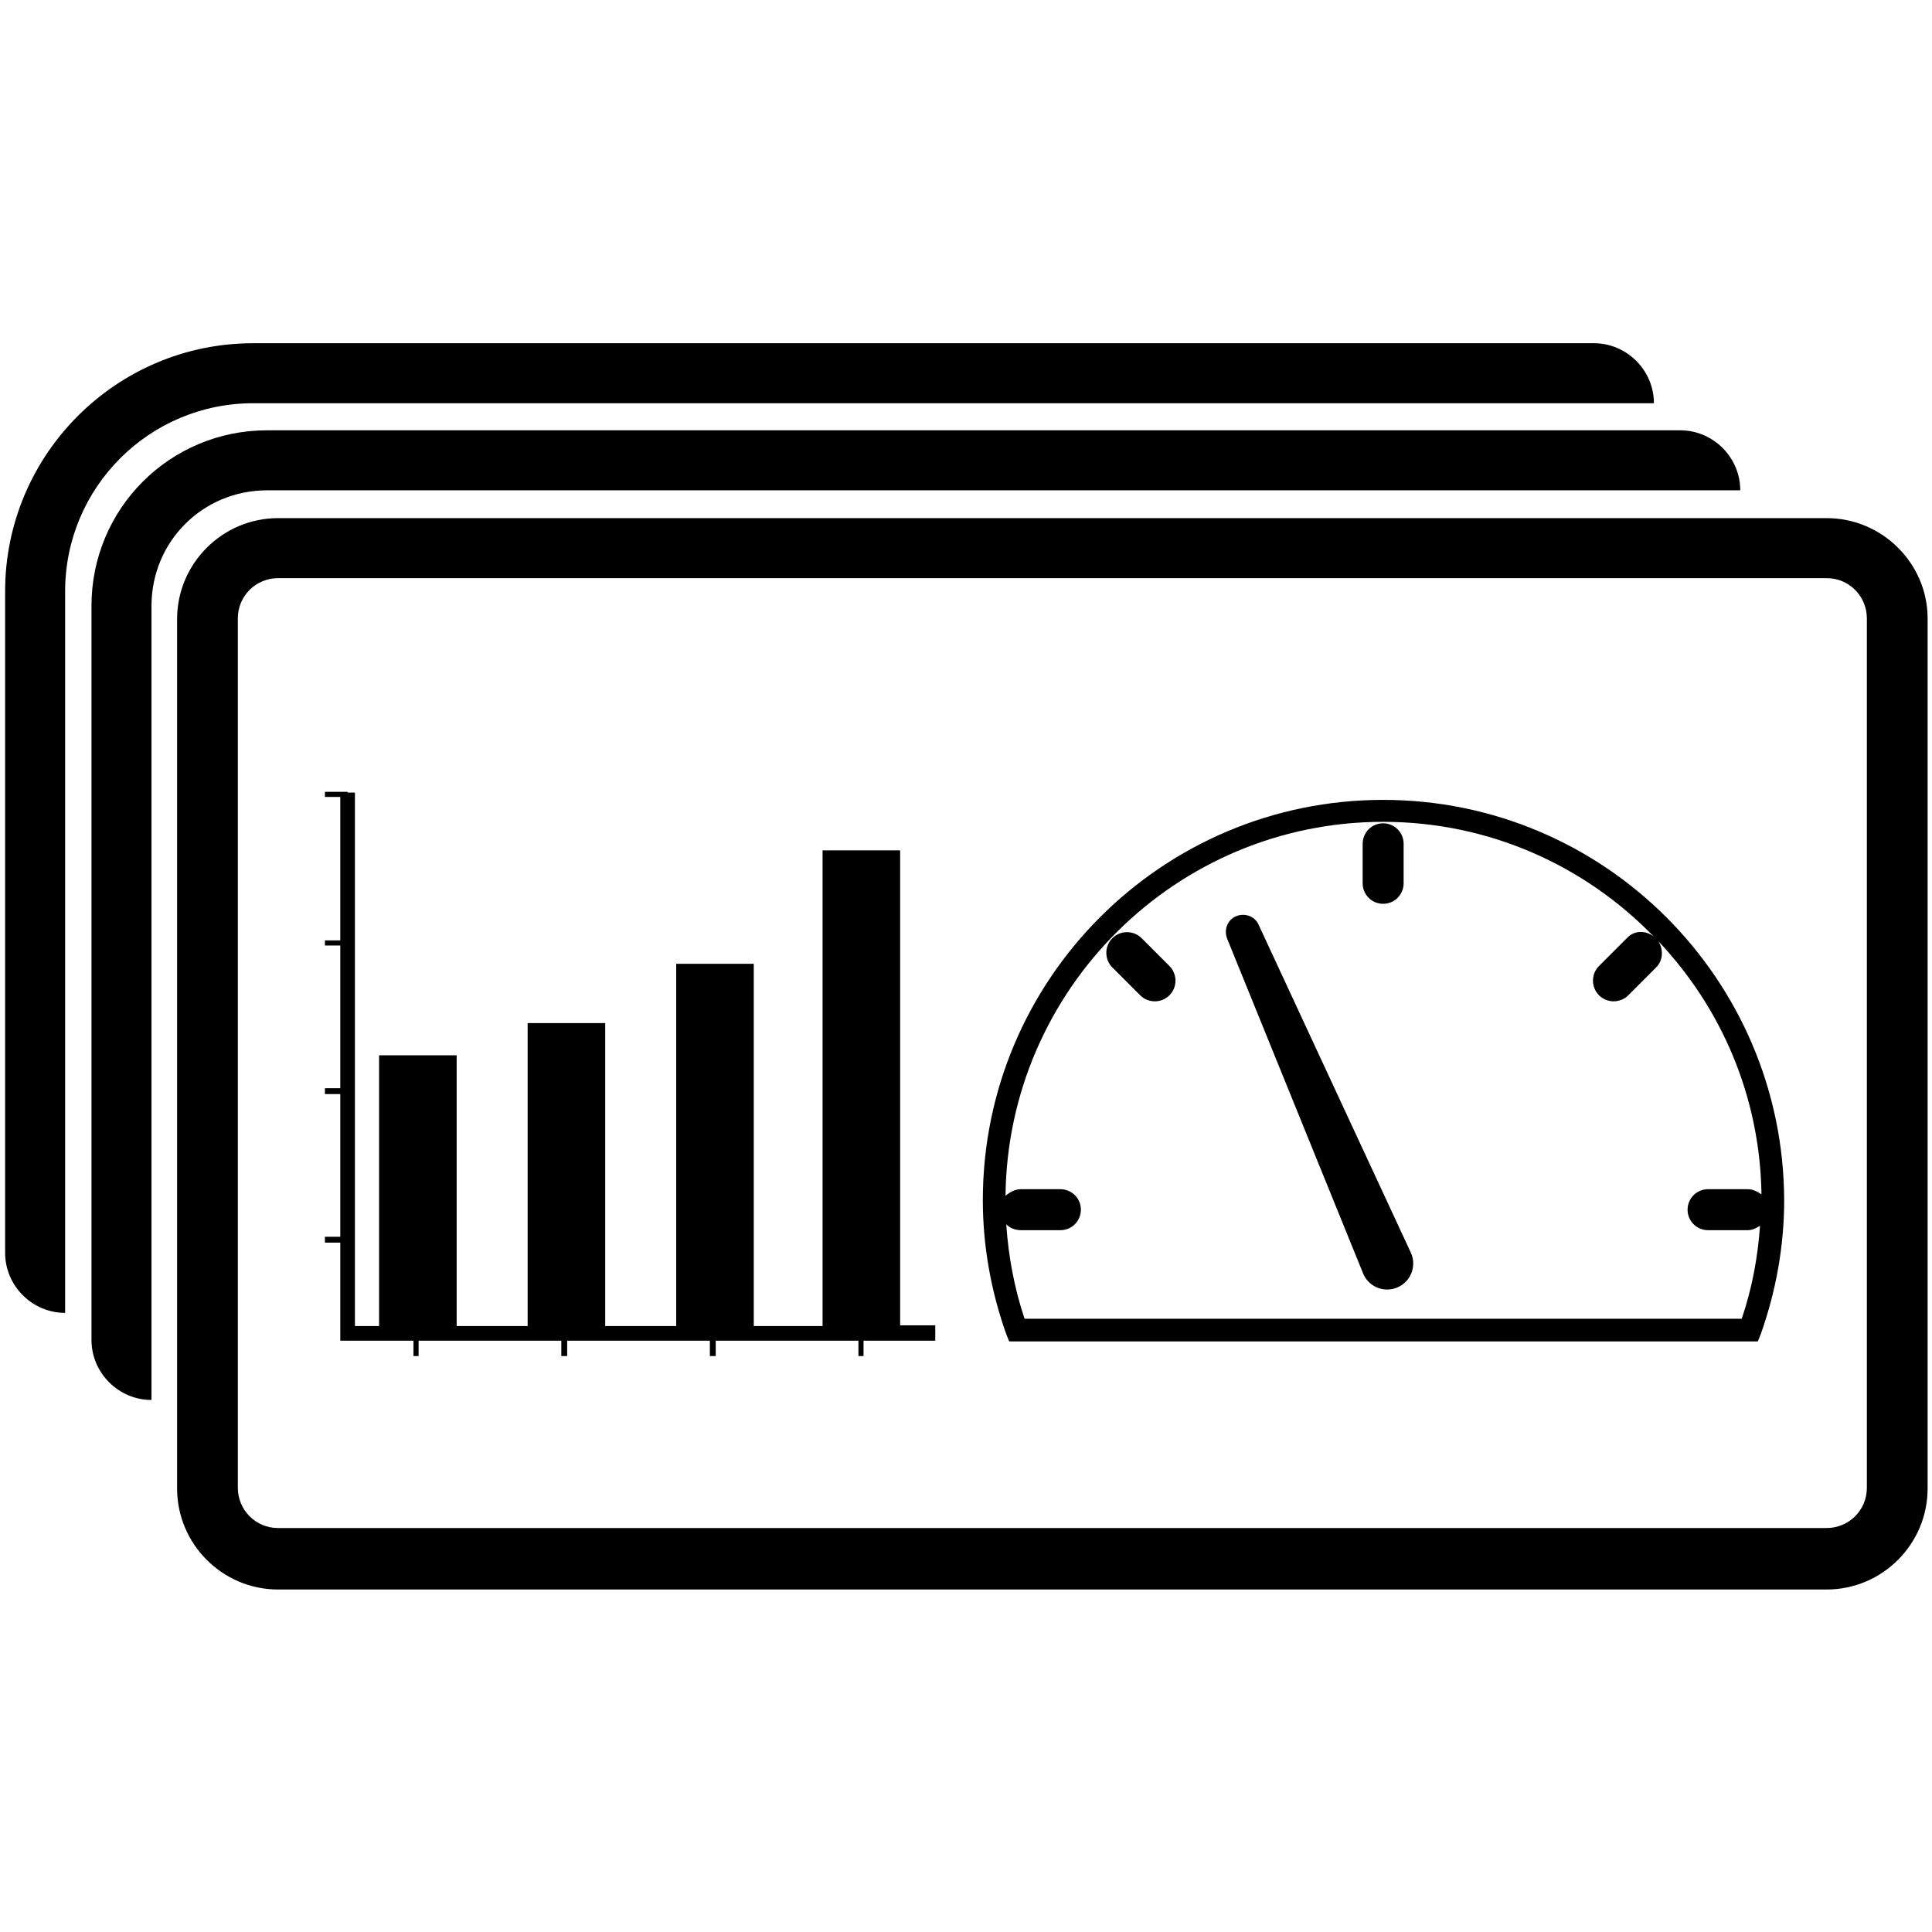<?xml version="1.0" encoding="utf-8"?>
<!-- Generator: Adobe Illustrator 24.2.3, SVG Export Plug-In . SVG Version: 6.00 Build 0)  -->
<svg version="1.1" id="system" xmlns="http://www.w3.org/2000/svg" xmlns:xlink="http://www.w3.org/1999/xlink" x="0px" y="0px"
	 viewBox="0 0 264 264" style="enable-background:new 0 0 264 264;" xml:space="preserve">
<g>
	<path d="M249.6,70.8H38c-7.6,0-13.8,6.2-13.8,13.8v118.8c0,7.6,6.2,13.8,13.8,13.8h211.6c7.6,0,13.8-6.2,13.8-13.8V84.5
		C263.4,77,257.2,70.8,249.6,70.8z M255.1,203.3c0,3.1-2.5,5.5-5.5,5.5H38c-3.1,0-5.5-2.5-5.5-5.5V84.5c0-3.1,2.5-5.5,5.5-5.5h211.6
		c3.1,0,5.5,2.5,5.5,5.5V203.3z"/>
	<path d="M36.5,67h201.3c0-4.5-3.7-8.2-8.2-8.2H36.5c-13.3,0-24,10.7-24,24v100.3c0,4.5,3.7,8.2,8.2,8.2V82.8
		C20.7,74,27.7,67,36.5,67z"/>
	<path d="M34.6,55.1H226c0-4.5-3.7-8.2-8.2-8.2H34.6c-18.7,0-33.9,15.2-33.9,33.9v90.4c0,4.5,3.7,8.2,8.2,8.2V80.8
		C8.9,66.6,20.4,55.1,34.6,55.1z"/>
	<polygon points="123,116.2 112.4,116.2 112.4,181.2 103,181.2 103,131.7 92.4,131.7 92.4,181.2 82.7,181.2 82.7,139.8 72.1,139.8 
		72.1,181.2 62.4,181.2 62.4,144.2 51.8,144.2 51.8,181.2 48.5,181.2 48.5,108.3 47.5,108.3 47.5,108.2 44.4,108.2 44.4,108.9 
		46.5,108.9 46.5,128.5 44.4,128.5 44.4,129.2 46.5,129.2 46.5,148.7 44.4,148.7 44.4,149.5 46.5,149.5 46.5,169 44.4,169 
		44.4,169.8 46.5,169.8 46.5,183.2 56.5,183.2 56.5,185.3 57.2,185.3 57.2,183.2 76.7,183.2 76.7,185.3 77.5,185.3 77.5,183.2 
		97,183.2 97,185.3 97.8,185.3 97.8,183.2 117.3,183.2 117.3,185.3 118,185.3 118,183.2 127.8,183.2 127.8,181.1 123,181.1 	"/>
	<path d="M172,126.4c-0.5-1.2-1.9-1.7-3.1-1.2c-1.2,0.5-1.7,1.9-1.2,3.1l18.6,45.8c0.8,1.8,2.9,2.6,4.7,1.8c1.8-0.8,2.6-2.9,1.8-4.7
		L172,126.4z"/>
	<path d="M156,128.2c-1.1-1.1-2.9-1.1-4,0c-1.1,1.1-1.1,2.9,0,4l3.8,3.8c1.1,1.1,2.9,1.1,4,0c1.1-1.1,1.1-2.9,0-4L156,128.2z"/>
	<path d="M189,123.5c1.6,0,2.8-1.3,2.8-2.8v-5.4c0-1.6-1.3-2.8-2.8-2.8c-1.6,0-2.8,1.3-2.8,2.8v5.4
		C186.2,122.2,187.4,123.5,189,123.5z"/>
	<path d="M189,109.3c-30.2,0-54.7,24.5-54.7,54.7c0,6.2,1.1,12.4,3.2,18.3l0.4,1h102.3l0.4-1c2.1-5.9,3.2-12.1,3.2-18.3
		C243.7,133.8,219.2,109.3,189,109.3z M238.8,162.5h-5.4c-1.6,0-2.8,1.3-2.8,2.8c0,1.6,1.3,2.8,2.8,2.8h5.4c0.7,0,1.2-0.3,1.7-0.6
		c-0.3,4.3-1.1,8.6-2.5,12.7h-98c-1.4-4.2-2.2-8.5-2.5-12.9c0.5,0.5,1.2,0.8,2,0.8h5.4c1.6,0,2.8-1.3,2.8-2.8c0-1.6-1.3-2.8-2.8-2.8
		h-5.4c-0.8,0-1.5,0.4-2.1,0.9c0.3-28.2,23.3-51.1,51.6-51.1c14.5,0,27.6,6,37,15.7c-1.1-0.9-2.7-0.9-3.7,0.2l-3.8,3.8
		c-1.1,1.1-1.1,2.9,0,4s2.9,1.1,4,0l3.8-3.8c1-1,1-2.5,0.3-3.6c8.6,9.1,13.9,21.2,14.1,34.6C240.1,162.8,239.5,162.5,238.8,162.5z"
		/>
</g>
</svg>
